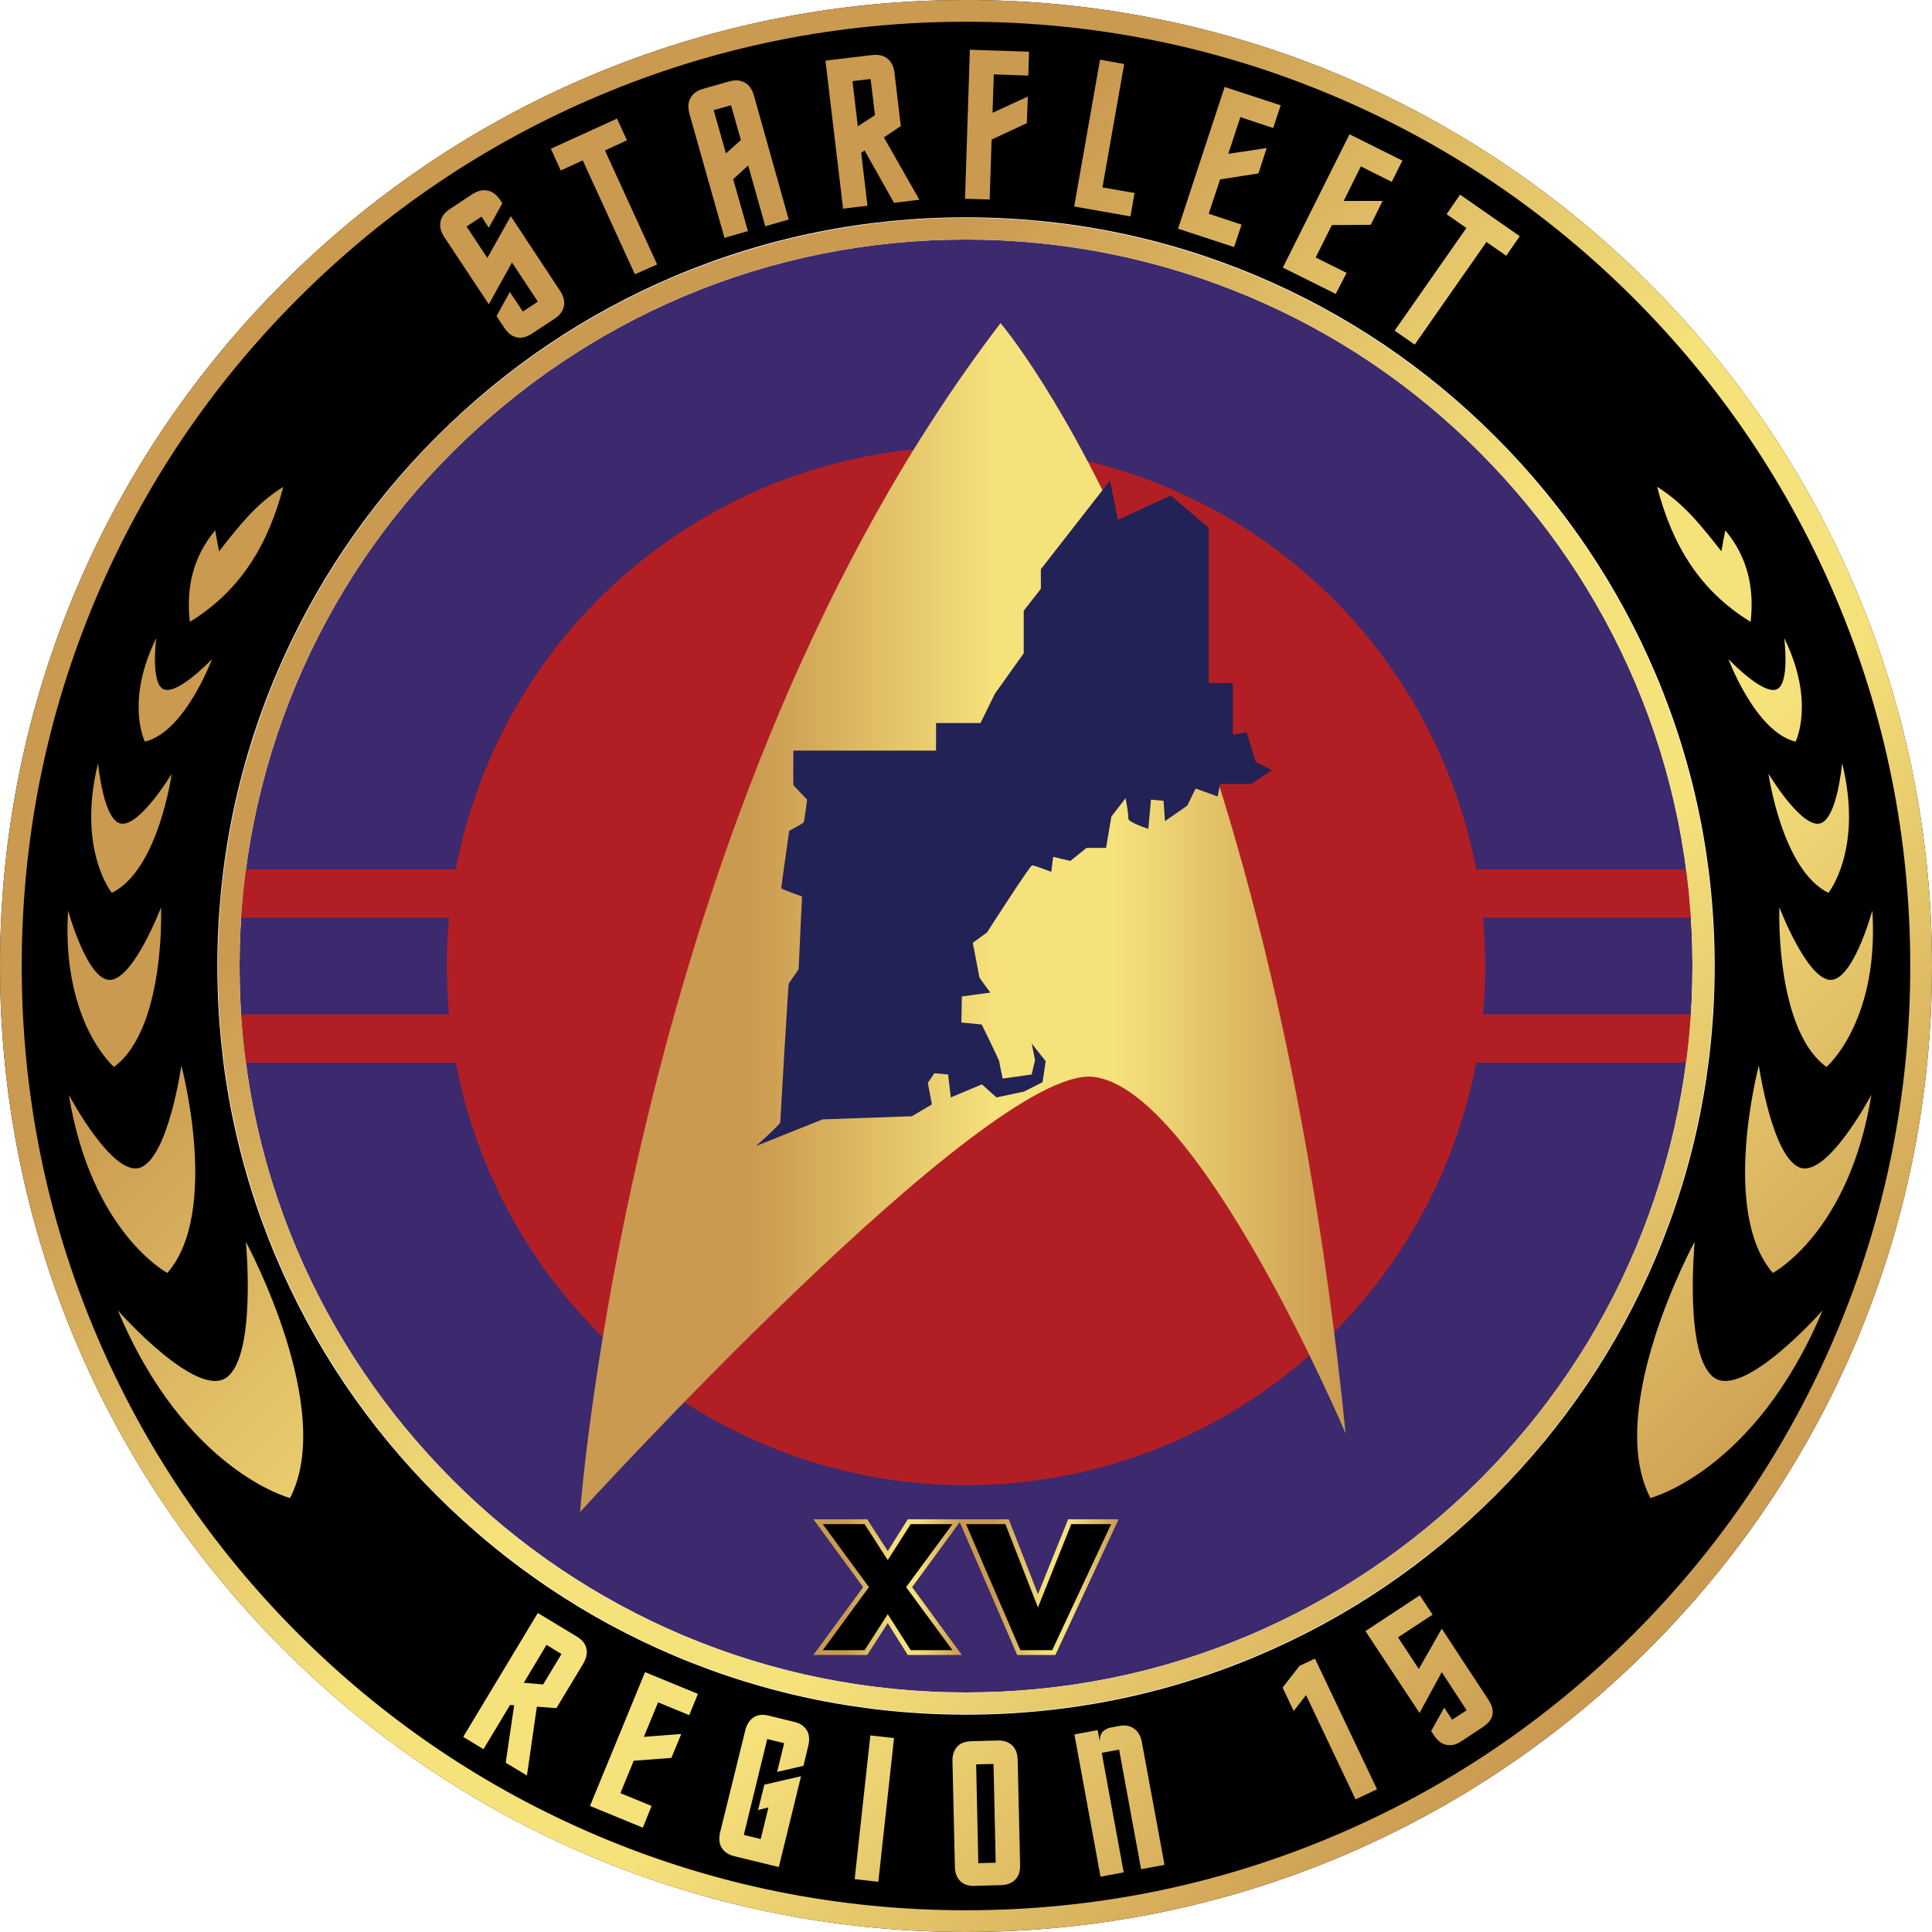 <?xml version="1.0" encoding="UTF-8" standalone="no"?>
<!-- Generator: Adobe Illustrator 16.0.0, SVG Export Plug-In . SVG Version: 6.00 Build 0)  -->

<svg
   version="1.1"
   id="Layer_1"
   x="0px"
   y="0px"
   width="489.6px"
   height="489.6px"
   viewBox="61.2 151.2 489.6 489.6"
   enable-background="new 61.2 151.2 489.6 489.6"
   xml:space="preserve"
   sodipodi:docname="Region 15.svg"
   inkscape:version="1.3.2 (091e20e, 2023-11-25, custom)"
   xmlns:inkscape="http://www.inkscape.org/namespaces/inkscape"
   xmlns:sodipodi="http://sodipodi.sourceforge.net/DTD/sodipodi-0.dtd"
   xmlns="http://www.w3.org/2000/svg"
   xmlns:svg="http://www.w3.org/2000/svg"><defs
   id="defs16" /><sodipodi:namedview
   id="namedview16"
   pagecolor="#ffffff"
   bordercolor="#000000"
   borderopacity="0.25"
   inkscape:showpageshadow="2"
   inkscape:pageopacity="0.0"
   inkscape:pagecheckerboard="0"
   inkscape:deskcolor="#d1d1d1"
   inkscape:zoom="1.6768791"
   inkscape:cx="244.50183"
   inkscape:cy="244.8"
   inkscape:window-width="1920"
   inkscape:window-height="1017"
   inkscape:window-x="1912"
   inkscape:window-y="-8"
   inkscape:window-maximized="1"
   inkscape:current-layer="Layer_1" />
<g
   id="Layer_3"
   display="none">
	<rect
   id="XMLID_9_"
   y="90"
   display="inline"
   width="612"
   height="612" />
</g>
<g
   id="Layer_2">
	<path
   id="XMLID_11_"
   d="M479.073,222.926C434.826,178.618,373.626,151.2,306,151.2s-128.826,27.417-173.074,71.726   C88.618,267.174,61.2,328.374,61.2,396s27.417,128.826,71.726,173.073C177.174,613.383,238.374,640.8,306,640.8   s128.826-27.417,173.073-71.727C523.383,524.826,550.8,463.626,550.8,396S523.383,267.174,479.073,222.926z M232.193,221.151   c23.317-9.853,48.165-14.871,73.807-14.871s50.49,5.018,73.808,14.871c22.582,9.547,42.9,23.256,60.343,40.698   s31.15,37.76,40.698,60.343c9.853,23.317,14.871,48.165,14.871,73.807s-5.019,50.49-14.871,73.808   c-9.548,22.582-23.256,42.9-40.698,60.343s-37.761,31.15-60.343,40.698C356.49,580.701,331.643,585.72,306,585.72   s-50.49-5.019-73.807-14.871c-22.583-9.548-42.901-23.256-60.343-40.698s-31.151-37.761-40.698-60.343   C121.298,446.49,116.28,421.643,116.28,396s5.019-50.49,14.872-73.807c9.547-22.583,23.256-42.901,40.698-60.343   S209.61,230.699,232.193,221.151z" />
</g>
<g
   id="Layer_1_1_"
   display="none">
	<polyline
   id="XMLID_15_"
   display="inline"
   fill="none"
   points="436.173,526.173 440.089,530.089 440.15,530.15 454.104,544.104    464.386,554.386 475.218,565.218 479.073,569.073 612,702  " />
	<polyline
   id="XMLID_20_"
   display="inline"
   fill="none"
   points="175.828,265.828 171.911,261.911 171.85,261.85 136.782,226.782    132.926,222.926 0,90  " />
	<polyline
   id="XMLID_31_"
   display="inline"
   fill="none"
   points="0,702 132.926,569.073 136.782,565.218 147.676,554.324    158.019,543.981 171.85,530.15 171.911,530.089 175.828,526.173  " />
	<polyline
   id="XMLID_14_"
   display="inline"
   fill="none"
   points="612,90 479.073,222.926 475.218,226.782 470.383,231.617    461.203,240.797 459.184,242.816 443.394,258.606 440.15,261.85 440.089,261.911 436.173,265.828  " />
</g>
<g
   id="Layer_4">
	<path
   id="XMLID_23_"
   fill="#3C296E"
   d="M490.09,396c0,24.848-4.896,48.96-14.443,71.665c-9.241,21.91-22.521,41.616-39.474,58.507   c-16.953,16.892-36.598,30.172-58.508,39.475C354.96,575.255,330.848,580.09,306,580.09c-24.847,0-48.96-4.896-71.665-14.443   c-21.91-9.303-41.616-22.521-58.507-39.475c-16.891-16.952-30.171-36.597-39.474-58.507c-9.608-22.705-14.443-46.817-14.443-71.665   c0-24.847,4.896-48.96,14.443-71.665c9.241-21.91,22.521-41.616,39.474-58.507c16.952-16.891,36.598-30.171,58.507-39.474   c22.705-9.608,46.818-14.443,71.665-14.443c24.848,0,48.96,4.896,71.665,14.443c21.91,9.241,41.616,22.521,58.508,39.474   c16.891,16.952,30.171,36.598,39.474,58.507C485.255,347.04,490.09,371.153,490.09,396z" />
	<path
   id="XMLID_328_"
   fill="#1E2D5C"
   d="M306.184,506.466v0.062c0,0,0,0-0.062-0.062   C306.122,506.527,306.184,506.466,306.184,506.466z" />
	<path
   id="XMLID_252_"
   fill="#1E2D5C"
   d="M306.122,506.527c-0.061,0-0.061,0.061-0.061,0.061v-0.061   C306.062,506.466,306.122,506.527,306.122,506.527z" />
	<circle
   id="XMLID_2_"
   fill="#B11F24"
   cx="306"
   cy="396"
   r="131.58" />
	<g
   id="XMLID_10_">
		<path
   id="XMLID_120_"
   fill="#B11F24"
   d="M489.723,383.76H122.278c0.122-2.02,0.306-4.1,0.489-6.12s0.429-4.101,0.734-6.12h364.997    c0.307,2.02,0.49,4.101,0.734,6.12C489.416,379.66,489.539,381.679,489.723,383.76z" />
	</g>
	<g
   id="XMLID_5_">
		<path
   id="XMLID_27_"
   fill="#B11F24"
   d="M489.723,408.24c-0.123,2.02-0.307,4.101-0.49,6.12c-0.184,2.08-0.428,4.1-0.734,6.12    H123.501c-0.306-2.021-0.489-4.04-0.734-6.12c-0.184-2.02-0.367-4.101-0.489-6.12H489.723z" />
	</g>
	<line
   id="XMLID_158_"
   fill="none"
   x1="303.797"
   y1="365.767"
   x2="277.236"
   y2="365.767" />
	<line
   id="XMLID_153_"
   fill="none"
   x1="303.797"
   y1="401.753"
   x2="277.236"
   y2="401.753" />
	
		<linearGradient
   id="XMLID_3_"
   gradientUnits="userSpaceOnUse"
   x1="339.884"
   y1="313.367"
   x2="656.883"
   y2="313.367"
   gradientTransform="matrix(0.612 0 0 -0.612 0.194 575.51)">
		<stop
   offset="0.226"
   style="stop-color:#CA9A50"
   id="stop1" />
		<stop
   offset="0.543"
   style="stop-color:#F6E27B"
   id="stop2" />
		<stop
   offset="0.699"
   style="stop-color:#F6E27B"
   id="stop3" />
		<stop
   offset="0.995"
   style="stop-color:#CA9A50"
   id="stop4" />
	</linearGradient>
	<path
   id="XMLID_7_"
   fill="url(#XMLID_3_)"
   d="M208.203,534.373c0,0,13.219-179.316,106.549-301.288   c0,0,66.952,77.847,87.454,281.398c0,0-37.087-87.455-63.954-90.393C311.386,421.153,208.203,534.373,208.203,534.373z" />
	<g
   id="XMLID_16_">
		
			<linearGradient
   id="XMLID_4_"
   gradientUnits="userSpaceOnUse"
   x1="436.483"
   y1="36.118"
   x2="497.982"
   y2="36.118"
   gradientTransform="matrix(0.612 0 0 -0.612 0.194 575.51)">
			<stop
   offset="0.226"
   style="stop-color:#CA9A50"
   id="stop5" />
			<stop
   offset="0.543"
   style="stop-color:#F6E27B"
   id="stop6" />
			<stop
   offset="0.699"
   style="stop-color:#F6E27B"
   id="stop7" />
			<stop
   offset="0.995"
   style="stop-color:#CA9A50"
   id="stop8" />
		</linearGradient>
		<polygon
   id="XMLID_92_"
   fill="url(#XMLID_4_)"
   points="291.251,570.604 286.171,562.525 280.969,570.604 267.322,570.604     279.929,553.406 267.322,536.209 280.969,536.209 286.171,544.287 291.251,536.209 304.959,536.209 292.353,553.406     304.959,570.604   " />
		<polygon
   id="XMLID_113_"
   points="291.985,569.38 286.171,560.261 280.296,569.38 269.708,569.38 281.397,553.406 269.708,537.434     280.296,537.434 286.171,546.552 291.985,537.434 302.573,537.434 290.822,553.406 302.573,569.38   " />
		<path
   id="XMLID_17_"
   d="M272.156,538.657h7.528l6.548,10.159l6.426-10.159h7.528l-10.833,14.749l10.833,14.749h-7.528    l-6.426-10.159l-6.548,10.159h-7.528l10.833-14.749L272.156,538.657z" />
		
			<linearGradient
   id="XMLID_6_"
   gradientUnits="userSpaceOnUse"
   x1="496.583"
   y1="36.118"
   x2="562.884"
   y2="36.118"
   gradientTransform="matrix(0.612 0 0 -0.612 0.194 575.51)">
			<stop
   offset="0.226"
   style="stop-color:#CA9A50"
   id="stop9" />
			<stop
   offset="0.543"
   style="stop-color:#F6E27B"
   id="stop10" />
			<stop
   offset="0.699"
   style="stop-color:#F6E27B"
   id="stop11" />
			<stop
   offset="0.995"
   style="stop-color:#CA9A50"
   id="stop12" />
		</linearGradient>
		<polygon
   id="XMLID_77_"
   fill="url(#XMLID_6_)"
   points="318.975,570.604 304.103,536.209 316.832,536.209 324.237,555.182     331.888,536.209 344.679,536.209 328.644,570.604   " />
		<polygon
   id="XMLID_100_"
   points="319.77,569.38 306,537.434 315.976,537.434 324.237,558.547 332.684,537.434 342.781,537.434     327.849,569.38   " />
		<path
   id="XMLID_22_"
   d="M307.836,538.657h7.344l8.936,23.011h0.122l9.241-23.011h7.345l-13.771,29.498h-6.549L307.836,538.657z" />
	</g>
	<path
   id="XMLID_13_"
   fill="#222256"
   d="M262.242,341.41h36.169v-6.977h11.261l3.672-7.466l7.283-10.22v-10.771l4.345-5.569v-4.958   l17.504-22.46l2.02,9.915l13.402-6.12l9.608,8.14v39.352h6.12v13.097l3.488-0.612l2.326,7.589l4.1,2.02l-5.263,3.488h-7.895   l-0.612,3.183l-5.569-2.02l-2.142,4.345l-5.631,3.917l-0.367-5.141l-3.183-0.306l-0.673,7.405c0,0-5.141-1.652-5.08-2.631   c0.123-0.979-0.673-5.141-0.673-5.141l-3.61,4.651l-1.347,7.956h-4.957l-4.101,3.305l-4.345-1.041l-0.49,3.794   c0,0-4.284-1.652-4.835-1.652s-11.444,17.014-11.444,17.014l-3.61,2.632c0,0,1.652,8.384,1.652,8.629   c0,0.306,2.815,3.979,2.815,3.979l-7.222,0.979l-0.122,6.609l5.141,0.49c0,0,4.467,9.058,4.467,9.425s0.857,4.284,0.857,4.284   l7.344-1.041l0.856-3.672l-0.856-4.161l3.55,4.467l-0.796,5.325l-4.713,2.387l-6.977,1.469l-3.672-3.305l-7.895,3.305l-0.673-5.814   l-3.488-0.306l-1.652,2.448l1.04,5.446l-5.08,2.999l-22.644,0.796l-16.83,6.731c0,0,6.12-5.446,6.12-5.997   c0-0.612,2.02-34.7,2.142-35.067c0.123-0.367,2.509-3.673,2.509-3.673l0.857-18.482c0,0-5.263-1.836-5.263-2.142   s2.02-14.504,2.02-14.504s3.488-1.836,3.672-2.142c0.184-0.306,0.857-5.753,0.857-5.753l-3.488-3.672V341.41z" />
	
		<linearGradient
   id="XMLID_8_"
   gradientUnits="userSpaceOnUse"
   x1="216.883"
   y1="576.117"
   x2="782.483"
   y2="10.517"
   gradientTransform="matrix(0.612 0 0 -0.612 0.194 575.51)">
		<stop
   offset="0.226"
   style="stop-color:#CA9A50"
   id="stop13" />
		<stop
   offset="0.543"
   style="stop-color:#F6E27B"
   id="stop14" />
		<stop
   offset="0.699"
   style="stop-color:#F6E27B"
   id="stop15" />
		<stop
   offset="0.995"
   style="stop-color:#CA9A50"
   id="stop16" />
	</linearGradient>
	<path
   id="XMLID_35_"
   fill="url(#XMLID_8_)"
   d="M173.808,211.298c-0.918-1.346-1.224-2.631-0.979-3.917   c0.245-1.224,0.979-2.265,2.326-3.183l5.753-3.794c1.346-0.857,2.631-1.163,3.855-0.918s2.326,1.102,3.244,2.448l0.49,0.796   l-3.427,6.181l-1.836-2.815l-3.794,2.509l5.263,7.956l5.937-10.587l12.484,18.911c0.918,1.347,1.224,2.693,0.979,3.917   c-0.245,1.224-1.041,2.325-2.387,3.182l-5.753,3.794c-1.347,0.857-2.57,1.163-3.794,0.918c-1.224-0.245-2.326-1.102-3.183-2.448   l-1.958-2.938l3.366-6.12l3.305,4.957l3.794-2.509l-6.548-9.914l-5.875,10.587L173.808,211.298z M222.095,220.723l-13.219-28.886   l-5.569,2.57l-2.509-5.508l16.769-7.65l2.509,5.508l-5.569,2.57l13.219,28.886L222.095,220.723z M261.079,206.831l-5.937,1.713   l-4.345-15.422l-3.794,3.488l3.733,13.158l-5.937,1.713l-8.874-31.396c-0.428-1.591-0.367-2.938,0.245-4.039   c0.612-1.102,1.652-1.897,3.182-2.326l6.671-1.897c1.53-0.428,2.815-0.306,3.917,0.306s1.897,1.713,2.326,3.305L261.079,206.831z    M248.961,186.696l-2.509-8.813l-4.406,1.224l3.121,10.955L248.961,186.696z M289.476,183.146l-4.284,2.876l8.997,15.79   l-6.426,0.795l-7.466-13.28l-0.856,0.612l1.591,13.403l-6.181,0.734l-4.467-37.516l11.873-1.408   c1.591-0.184,2.876,0.123,3.855,0.918c0.979,0.795,1.591,2.02,1.775,3.611L289.476,183.146z M282.928,180.393l-1.102-9.18   l-4.59,0.551l1.347,11.444L282.928,180.393z M305.755,201.567l1.224-37.76l14.994,0.49l-0.184,6.059l-8.752-0.306l-0.306,9.73   l8.935-4.1l-0.245,6.732l-8.935,4.162l-0.489,15.177L305.755,201.567z M348.718,200.099l-1.041,5.937l-14.259-2.509l6.548-37.209   l6.12,1.102l-5.508,31.273L348.718,200.099z M373.932,213.808l-14.198-4.651l11.812-35.924l14.198,4.651l-1.896,5.752l-8.323-2.754   l-3.061,9.303l9.731-1.469l-2.081,6.426l-9.73,1.53l-2.877,8.69l8.323,2.754L373.932,213.808z M399.697,225.681l-13.403-6.671   l16.892-33.783l13.402,6.671l-2.692,5.386l-7.834-3.917l-4.345,8.751h9.854l-2.999,6.059l-9.854,0.061l-4.101,8.201l7.834,3.917   L399.697,225.681z M414.63,234.983l18.177-26.01l-5.019-3.488l3.427-4.957l15.117,10.526l-3.428,4.957l-5.019-3.488l-18.176,26.01   L414.63,234.983z M202.205,584.067l-4.957-0.367l-2.509,17.442l-5.385-3.244l2.142-14.565l-1.04-0.061l-6.732,11.199l-5.141-3.121   l18.911-31.396l9.915,5.997c1.285,0.796,2.142,1.775,2.387,2.999c0.306,1.224,0,2.448-0.795,3.855L202.205,584.067z    M198.839,578.07l4.651-7.712l-3.794-2.325l-5.753,9.608L198.839,578.07z M224.114,614.361l-13.403-5.508l13.954-33.904   l13.403,5.508l-2.203,5.386l-7.895-3.244l-3.611,8.752l9.486-0.734l-2.509,6.059l-9.547,0.734l-3.366,8.201l7.895,3.243   L224.114,614.361z M250.063,589.698c0.367-1.53,1.102-2.632,2.142-3.305c1.041-0.674,2.326-0.796,3.794-0.429l6.487,1.591   c1.53,0.367,2.57,1.102,3.183,2.143c0.612,1.04,0.734,2.325,0.367,3.917l-1.224,5.079l-6.671,1.53l1.775-7.283l-4.284-1.04   l-5.937,24.296l4.284,1.041l1.958-8.018l-2.632,0.673l1.591-6.426l9.302-2.142l-5.63,23.011l-11.322-2.754   c-1.469-0.367-2.509-1.102-3.183-2.142c-0.612-1.041-0.734-2.387-0.367-3.917L250.063,589.698z M283.784,628.07l-5.998-0.673   l3.978-36.414l5.998,0.673L283.784,628.07z M302.573,597.593c-0.061-1.591,0.367-2.815,1.163-3.733   c0.796-0.918,2.02-1.346,3.55-1.407l6.732-0.184c1.529-0.062,2.754,0.367,3.672,1.224c0.918,0.857,1.346,2.081,1.407,3.672   l0.612,26.622c0.061,1.592-0.367,2.877-1.225,3.733c-0.856,0.918-2.02,1.347-3.61,1.407l-6.732,0.184   c-1.529,0.062-2.753-0.367-3.61-1.224s-1.347-2.081-1.347-3.672L302.573,597.593z M312.977,598.205l-4.406,0.122l0.551,25.031   l4.406-0.123L312.977,598.205z M345.964,625.684l-5.875,1.102l-6.61-36.047l5.875-1.102l0.552,2.815   c0-0.979,0.184-1.775,0.673-2.326s1.224-0.979,2.203-1.162l2.02-0.367c1.53-0.307,2.754-0.062,3.794,0.673   c1.041,0.734,1.653,1.836,1.959,3.366l5.753,31.15l-5.937,1.102l-5.569-30.294l-4.406,0.796L345.964,625.684z M392.17,580.763   l-3.121,4.039l-2.815-5.937l4.284-5.508l3.916-1.836l15.729,33.109l-5.446,2.57L392.17,580.763z M407.225,564.545l13.771-9.058   l3.243,4.896l-8.752,5.753l5.264,8.018l5.814-10.221l11.812,17.993c0.918,1.407,1.285,2.692,1.04,3.855s-1.102,2.203-2.57,3.183   l-5.386,3.55c-1.285,0.856-2.509,1.102-3.733,0.856c-1.224-0.245-2.203-1.04-3.121-2.387l-0.734-1.102l3.305-5.937l2.02,3.06   l3.672-2.387l-6.303-9.669l-5.631,10.343L407.225,564.545z M440.089,261.911c-34.333-34.272-81.763-55.508-134.089-55.508   s-99.756,21.236-134.089,55.508c-34.272,34.333-55.508,81.763-55.508,134.089s21.236,99.756,55.508,134.089   c34.333,34.333,81.702,55.509,134.089,55.509c52.387,0,99.756-21.236,134.089-55.509c34.333-34.333,55.509-81.702,55.509-134.089   C495.598,343.613,474.361,296.244,440.089,261.911z M436.173,526.173c-16.892,16.891-36.598,30.171-58.508,39.474   C354.96,575.255,330.848,580.09,306,580.09c-24.847,0-48.96-4.896-71.665-14.443c-21.91-9.303-41.616-22.521-58.507-39.474   c-16.891-16.953-30.171-36.598-39.474-58.508c-9.608-22.705-14.443-46.817-14.443-71.665c0-24.847,4.896-48.96,14.443-71.665   c9.241-21.91,22.521-41.616,39.474-58.507c16.952-16.891,36.598-30.171,58.507-39.474c22.705-9.608,46.818-14.443,71.665-14.443   c24.848,0,48.96,4.896,71.665,14.443c21.91,9.241,41.616,22.521,58.508,39.474c16.891,16.953,30.171,36.598,39.474,58.507   c9.608,22.705,14.443,46.818,14.443,71.665c0,24.848-4.896,48.96-14.443,71.665C466.344,489.575,453.063,509.281,436.173,526.173z    M440.089,261.911c-34.333-34.272-81.763-55.508-134.089-55.508s-99.756,21.236-134.089,55.508   c-34.272,34.333-55.508,81.763-55.508,134.089s21.236,99.756,55.508,134.089c34.333,34.333,81.702,55.509,134.089,55.509   c52.387,0,99.756-21.236,134.089-55.509c34.333-34.333,55.509-81.702,55.509-134.089   C495.598,343.613,474.361,296.244,440.089,261.911z M436.173,526.173c-16.892,16.891-36.598,30.171-58.508,39.474   C354.96,575.255,330.848,580.09,306,580.09c-24.847,0-48.96-4.896-71.665-14.443c-21.91-9.303-41.616-22.521-58.507-39.474   c-16.891-16.953-30.171-36.598-39.474-58.508c-9.608-22.705-14.443-46.817-14.443-71.665c0-24.847,4.896-48.96,14.443-71.665   c9.241-21.91,22.521-41.616,39.474-58.507c16.952-16.891,36.598-30.171,58.507-39.474c22.705-9.608,46.818-14.443,71.665-14.443   c24.848,0,48.96,4.896,71.665,14.443c21.91,9.241,41.616,22.521,58.508,39.474c16.891,16.953,30.171,36.598,39.474,58.507   c9.608,22.705,14.443,46.818,14.443,71.665c0,24.848-4.896,48.96-14.443,71.665C466.344,489.575,453.063,509.281,436.173,526.173z    M440.089,261.911c-34.333-34.272-81.763-55.508-134.089-55.508s-99.756,21.236-134.089,55.508   c-34.272,34.333-55.508,81.763-55.508,134.089s21.236,99.756,55.508,134.089c34.333,34.333,81.702,55.509,134.089,55.509   c52.387,0,99.756-21.236,134.089-55.509c34.333-34.333,55.509-81.702,55.509-134.089   C495.598,343.613,474.361,296.244,440.089,261.911z M436.173,526.173c-16.892,16.891-36.598,30.171-58.508,39.474   C354.96,575.255,330.848,580.09,306,580.09c-24.847,0-48.96-4.896-71.665-14.443c-21.91-9.303-41.616-22.521-58.507-39.474   c-16.891-16.953-30.171-36.598-39.474-58.508c-9.608-22.705-14.443-46.817-14.443-71.665c0-24.847,4.896-48.96,14.443-71.665   c9.241-21.91,22.521-41.616,39.474-58.507c16.952-16.891,36.598-30.171,58.507-39.474c22.705-9.608,46.818-14.443,71.665-14.443   c24.848,0,48.96,4.896,71.665,14.443c21.91,9.241,41.616,22.521,58.508,39.474c16.891,16.953,30.171,36.598,39.474,58.507   c9.608,22.705,14.443,46.818,14.443,71.665c0,24.848-4.896,48.96-14.443,71.665C466.344,489.575,453.063,509.281,436.173,526.173z    M440.089,261.911c-34.333-34.272-81.763-55.508-134.089-55.508s-99.756,21.236-134.089,55.508   c-34.272,34.333-55.508,81.763-55.508,134.089s21.236,99.756,55.508,134.089c34.333,34.333,81.702,55.509,134.089,55.509   c52.387,0,99.756-21.236,134.089-55.509c34.333-34.333,55.509-81.702,55.509-134.089   C495.598,343.613,474.361,296.244,440.089,261.911z M436.173,526.173c-16.892,16.891-36.598,30.171-58.508,39.474   C354.96,575.255,330.848,580.09,306,580.09c-24.847,0-48.96-4.896-71.665-14.443c-21.91-9.303-41.616-22.521-58.507-39.474   c-16.891-16.953-30.171-36.598-39.474-58.508c-9.608-22.705-14.443-46.817-14.443-71.665c0-24.847,4.896-48.96,14.443-71.665   c9.241-21.91,22.521-41.616,39.474-58.507c16.952-16.891,36.598-30.171,58.507-39.474c22.705-9.608,46.818-14.443,71.665-14.443   c24.848,0,48.96,4.896,71.665,14.443c21.91,9.241,41.616,22.521,58.508,39.474c16.891,16.953,30.171,36.598,39.474,58.507   c9.608,22.705,14.443,46.818,14.443,71.665c0,24.848-4.896,48.96-14.443,71.665C466.344,489.575,453.063,509.281,436.173,526.173z    M116.402,396c0,52.326,21.236,99.756,55.508,134.089c34.333,34.333,81.702,55.509,134.089,55.509   c52.387,0,99.756-21.236,134.089-55.509c34.333-34.333,55.509-81.702,55.509-134.089c0-52.387-21.236-99.756-55.509-134.089   c-34.333-34.272-81.763-55.508-134.089-55.508s-99.756,21.236-134.089,55.508C137.639,296.244,116.402,343.674,116.402,396z    M234.335,226.354c22.705-9.608,46.818-14.443,71.665-14.443c24.848,0,48.96,4.896,71.665,14.443   c21.91,9.241,41.616,22.521,58.507,39.474c16.892,16.952,30.172,36.598,39.475,58.507c9.608,22.705,14.443,46.818,14.443,71.665   c0,24.848-4.896,48.96-14.443,71.665c-9.241,21.91-22.521,41.616-39.475,58.507c-16.952,16.892-36.597,30.172-58.507,39.475   C354.96,575.255,330.848,580.09,306,580.09c-24.847,0-48.96-4.896-71.665-14.443c-21.91-9.303-41.616-22.521-58.507-39.475   c-16.891-16.952-30.172-36.597-39.474-58.507C126.745,444.96,121.91,420.848,121.91,396c0-24.847,4.896-48.96,14.443-71.665   c9.241-21.91,22.521-41.616,39.474-58.507C192.78,248.937,212.425,235.656,234.335,226.354z M479.073,222.926   C434.826,178.618,373.626,151.2,306,151.2s-128.826,27.417-173.074,71.726C88.618,267.174,61.2,328.374,61.2,396   s27.417,128.826,71.726,173.073C177.174,613.383,238.374,640.8,306,640.8s128.826-27.417,173.073-71.727   C523.383,524.826,550.8,463.626,550.8,396S523.383,267.174,479.073,222.926z M475.218,565.218   c-21.971,21.971-47.552,39.229-76.071,51.286c-29.498,12.484-60.833,18.788-93.146,18.788s-63.648-6.304-93.146-18.788   c-28.519-12.057-54.101-29.315-76.071-51.286c-21.971-21.971-39.229-47.552-51.286-76.071   C73.012,459.648,66.708,428.313,66.708,396s6.304-63.648,18.789-93.146c12.056-28.519,29.314-54.101,51.286-76.071   c21.971-21.971,47.552-39.229,76.071-51.286c29.499-12.485,60.833-18.789,93.146-18.789s63.648,6.304,93.146,18.789   c28.52,12.056,54.101,29.314,76.071,51.286c21.971,21.971,39.229,47.552,51.286,76.071c12.484,29.499,18.788,60.833,18.788,93.146   s-6.304,63.648-18.788,93.146C514.447,517.666,497.188,543.247,475.218,565.218z M116.402,396   c0,52.326,21.236,99.756,55.508,134.089c34.333,34.333,81.702,55.509,134.089,55.509c52.387,0,99.756-21.236,134.089-55.509   c34.333-34.333,55.509-81.702,55.509-134.089c0-52.387-21.236-99.756-55.509-134.089c-34.333-34.272-81.763-55.508-134.089-55.508   s-99.756,21.236-134.089,55.508C137.639,296.244,116.402,343.674,116.402,396z M234.335,226.354   c22.705-9.608,46.818-14.443,71.665-14.443c24.848,0,48.96,4.896,71.665,14.443c21.91,9.241,41.616,22.521,58.507,39.474   c16.892,16.952,30.172,36.598,39.475,58.507c9.608,22.705,14.443,46.818,14.443,71.665c0,24.848-4.896,48.96-14.443,71.665   c-9.241,21.91-22.521,41.616-39.475,58.507c-16.952,16.892-36.597,30.172-58.507,39.475C354.96,575.255,330.848,580.09,306,580.09   c-24.847,0-48.96-4.896-71.665-14.443c-21.91-9.303-41.616-22.521-58.507-39.475c-16.891-16.952-30.172-36.597-39.474-58.507   C126.745,444.96,121.91,420.848,121.91,396c0-24.847,4.896-48.96,14.443-71.665c9.241-21.91,22.521-41.616,39.474-58.507   C192.78,248.937,212.425,235.656,234.335,226.354z M440.089,261.911c-34.333-34.272-81.763-55.508-134.089-55.508   s-99.756,21.236-134.089,55.508c-34.272,34.333-55.508,81.763-55.508,134.089s21.236,99.756,55.508,134.089   c34.333,34.333,81.702,55.509,134.089,55.509c52.387,0,99.756-21.236,134.089-55.509c34.333-34.333,55.509-81.702,55.509-134.089   C495.598,343.613,474.361,296.244,440.089,261.911z M436.173,526.173c-16.892,16.891-36.598,30.171-58.508,39.474   C354.96,575.255,330.848,580.09,306,580.09c-24.847,0-48.96-4.896-71.665-14.443c-21.91-9.303-41.616-22.521-58.507-39.474   c-16.891-16.953-30.171-36.598-39.474-58.508c-9.608-22.705-14.443-46.817-14.443-71.665c0-24.847,4.896-48.96,14.443-71.665   c9.241-21.91,22.521-41.616,39.474-58.507c16.952-16.891,36.598-30.171,58.507-39.474c22.705-9.608,46.818-14.443,71.665-14.443   c24.848,0,48.96,4.896,71.665,14.443c21.91,9.241,41.616,22.521,58.508,39.474c16.891,16.953,30.171,36.598,39.474,58.507   c9.608,22.705,14.443,46.818,14.443,71.665c0,24.848-4.896,48.96-14.443,71.665C466.344,489.575,453.063,509.281,436.173,526.173z    M440.089,261.911c-34.333-34.272-81.763-55.508-134.089-55.508s-99.756,21.236-134.089,55.508   c-34.272,34.333-55.508,81.763-55.508,134.089s21.236,99.756,55.508,134.089c34.333,34.333,81.702,55.509,134.089,55.509   c52.387,0,99.756-21.236,134.089-55.509c34.333-34.333,55.509-81.702,55.509-134.089   C495.598,343.613,474.361,296.244,440.089,261.911z M436.173,526.173c-16.892,16.891-36.598,30.171-58.508,39.474   C354.96,575.255,330.848,580.09,306,580.09c-24.847,0-48.96-4.896-71.665-14.443c-21.91-9.303-41.616-22.521-58.507-39.474   c-16.891-16.953-30.171-36.598-39.474-58.508c-9.608-22.705-14.443-46.817-14.443-71.665c0-24.847,4.896-48.96,14.443-71.665   c9.241-21.91,22.521-41.616,39.474-58.507c16.952-16.891,36.598-30.171,58.507-39.474c22.705-9.608,46.818-14.443,71.665-14.443   c24.848,0,48.96,4.896,71.665,14.443c21.91,9.241,41.616,22.521,58.508,39.474c16.891,16.953,30.171,36.598,39.474,58.507   c9.608,22.705,14.443,46.818,14.443,71.665c0,24.848-4.896,48.96-14.443,71.665C466.344,489.575,453.063,509.281,436.173,526.173z    M440.089,261.911c-34.333-34.272-81.763-55.508-134.089-55.508s-99.756,21.236-134.089,55.508   c-34.272,34.333-55.508,81.763-55.508,134.089s21.236,99.756,55.508,134.089c34.333,34.333,81.702,55.509,134.089,55.509   c52.387,0,99.756-21.236,134.089-55.509c34.333-34.333,55.509-81.702,55.509-134.089   C495.598,343.613,474.361,296.244,440.089,261.911z M436.173,526.173c-16.892,16.891-36.598,30.171-58.508,39.474   C354.96,575.255,330.848,580.09,306,580.09c-24.847,0-48.96-4.896-71.665-14.443c-21.91-9.303-41.616-22.521-58.507-39.474   c-16.891-16.953-30.171-36.598-39.474-58.508c-9.608-22.705-14.443-46.817-14.443-71.665c0-24.847,4.896-48.96,14.443-71.665   c9.241-21.91,22.521-41.616,39.474-58.507c16.952-16.891,36.598-30.171,58.507-39.474c22.705-9.608,46.818-14.443,71.665-14.443   c24.848,0,48.96,4.896,71.665,14.443c21.91,9.241,41.616,22.521,58.508,39.474c16.891,16.953,30.171,36.598,39.474,58.507   c9.608,22.705,14.443,46.818,14.443,71.665c0,24.848-4.896,48.96-14.443,71.665C466.344,489.575,453.063,509.281,436.173,526.173z    M440.089,261.911c-34.333-34.272-81.763-55.508-134.089-55.508s-99.756,21.236-134.089,55.508   c-34.272,34.333-55.508,81.763-55.508,134.089s21.236,99.756,55.508,134.089c34.333,34.333,81.702,55.509,134.089,55.509   c52.387,0,99.756-21.236,134.089-55.509c34.333-34.333,55.509-81.702,55.509-134.089   C495.598,343.613,474.361,296.244,440.089,261.911z M436.173,526.173c-16.892,16.891-36.598,30.171-58.508,39.474   C354.96,575.255,330.848,580.09,306,580.09c-24.847,0-48.96-4.896-71.665-14.443c-21.91-9.303-41.616-22.521-58.507-39.474   c-16.891-16.953-30.171-36.598-39.474-58.508c-9.608-22.705-14.443-46.817-14.443-71.665c0-24.847,4.896-48.96,14.443-71.665   c9.241-21.91,22.521-41.616,39.474-58.507c16.952-16.891,36.598-30.171,58.507-39.474c22.705-9.608,46.818-14.443,71.665-14.443   c24.848,0,48.96,4.896,71.665,14.443c21.91,9.241,41.616,22.521,58.508,39.474c16.891,16.953,30.171,36.598,39.474,58.507   c9.608,22.705,14.443,46.818,14.443,71.665c0,24.848-4.896,48.96-14.443,71.665C466.344,489.575,453.063,509.281,436.173,526.173z    M440.089,261.911c-34.333-34.272-81.763-55.508-134.089-55.508s-99.756,21.236-134.089,55.508   c-34.272,34.333-55.508,81.763-55.508,134.089s21.236,99.756,55.508,134.089c34.333,34.333,81.702,55.509,134.089,55.509   c52.387,0,99.756-21.236,134.089-55.509c34.333-34.333,55.509-81.702,55.509-134.089   C495.598,343.613,474.361,296.244,440.089,261.911z M436.173,526.173c-16.892,16.891-36.598,30.171-58.508,39.474   C354.96,575.255,330.848,580.09,306,580.09c-24.847,0-48.96-4.896-71.665-14.443c-21.91-9.303-41.616-22.521-58.507-39.474   c-16.891-16.953-30.171-36.598-39.474-58.508c-9.608-22.705-14.443-46.817-14.443-71.665c0-24.847,4.896-48.96,14.443-71.665   c9.241-21.91,22.521-41.616,39.474-58.507c16.952-16.891,36.598-30.171,58.507-39.474c22.705-9.608,46.818-14.443,71.665-14.443   c24.848,0,48.96,4.896,71.665,14.443c21.91,9.241,41.616,22.521,58.508,39.474c16.891,16.953,30.171,36.598,39.474,58.507   c9.608,22.705,14.443,46.818,14.443,71.665c0,24.848-4.896,48.96-14.443,71.665C466.344,489.575,453.063,509.281,436.173,526.173z    M123.501,465.891c0.062,0.428,2.693,28.886-4.896,34.395c-7.527,5.446-26.989-16.341-27.54-17.014   c17.075,40.697,43.636,47.552,43.636,47.552C146.329,508.363,123.869,466.563,123.501,465.891z M107.161,421.215   c0,0-3.244,22.949-10.282,25.826c-6.916,2.815-17.993-17.932-18.237-18.422c5.63,34.885,24.97,45.166,24.97,45.166   C117.076,458.363,107.161,421.215,107.161,421.215z M97.797,410.382c4.835-12.546,4.223-28.947,4.223-29.253   c-0.184,0.428-6.671,17.38-12.546,18.36c-5.875,0.979-10.894-17.075-11.016-17.564c-0.857,13.525,1.836,23.195,4.773,29.621   c3.244,6.915,6.854,10.037,6.854,10.037C93.575,419.011,96.023,414.972,97.797,410.382z M104.713,347.285   c0,0-7.65,12.729-12.485,12.668c-4.774-0.061-6.12-14.994-6.181-15.361c-5.386,21.971,3.488,32.865,3.488,32.865   C101.347,371.704,104.713,347.285,104.713,347.285z M114.934,318.215c0,0-8.14,8.629-11.934,7.772   c-3.794-0.857-2.203-13.097-2.203-13.097c-7.956,16.218-2.876,26.254-2.876,26.254   C108.079,336.697,114.934,318.215,114.934,318.215z M132.988,274.579c-6.916,4.223-11.445,10.221-16.279,16.34   c-0.306-1.774-0.673-3.488-0.979-5.324c-5.569,6.671-7.405,14.382-6.426,23.195C122.278,300.834,129.193,289.083,132.988,274.579z    M479.44,530.823c0,0,26.562-6.793,43.636-47.552c-0.611,0.673-20.012,22.46-27.54,17.014c-7.589-5.509-4.896-33.967-4.896-34.395   C490.273,466.563,467.752,508.363,479.44,530.823z M510.469,473.785c0,0,19.4-10.281,24.97-45.166   c-0.244,0.49-11.321,21.237-18.237,18.422c-6.977-2.877-10.281-25.826-10.281-25.826S497.066,458.363,510.469,473.785z    M524.056,421.582c0,0,3.61-3.061,6.854-10.037c2.999-6.426,5.63-16.096,4.773-29.621c-0.122,0.49-5.141,18.544-11.016,17.564   c-5.876-0.979-12.363-17.932-12.547-18.36c0,0.306-0.611,16.708,4.224,29.253C518.058,414.972,520.567,419.011,524.056,421.582z    M524.545,377.457c0,0,8.874-10.894,3.488-32.865c-0.061,0.429-1.407,15.361-6.181,15.361   c-4.835,0.062-12.485-12.668-12.485-12.668S512.795,371.704,524.545,377.457z M516.222,339.145c0,0,5.08-10.037-2.876-26.254   c0,0,1.591,12.24-2.203,13.097c-3.795,0.856-11.935-7.772-11.935-7.772S506.063,336.697,516.222,339.145z M504.839,308.79   c0.979-8.813-0.856-16.524-6.426-23.195c-0.367,1.836-0.674,3.611-0.979,5.324c-4.835-6.12-9.363-12.056-16.279-16.34   C484.888,289.083,491.803,300.834,504.839,308.79z" />
</g>
</svg>
